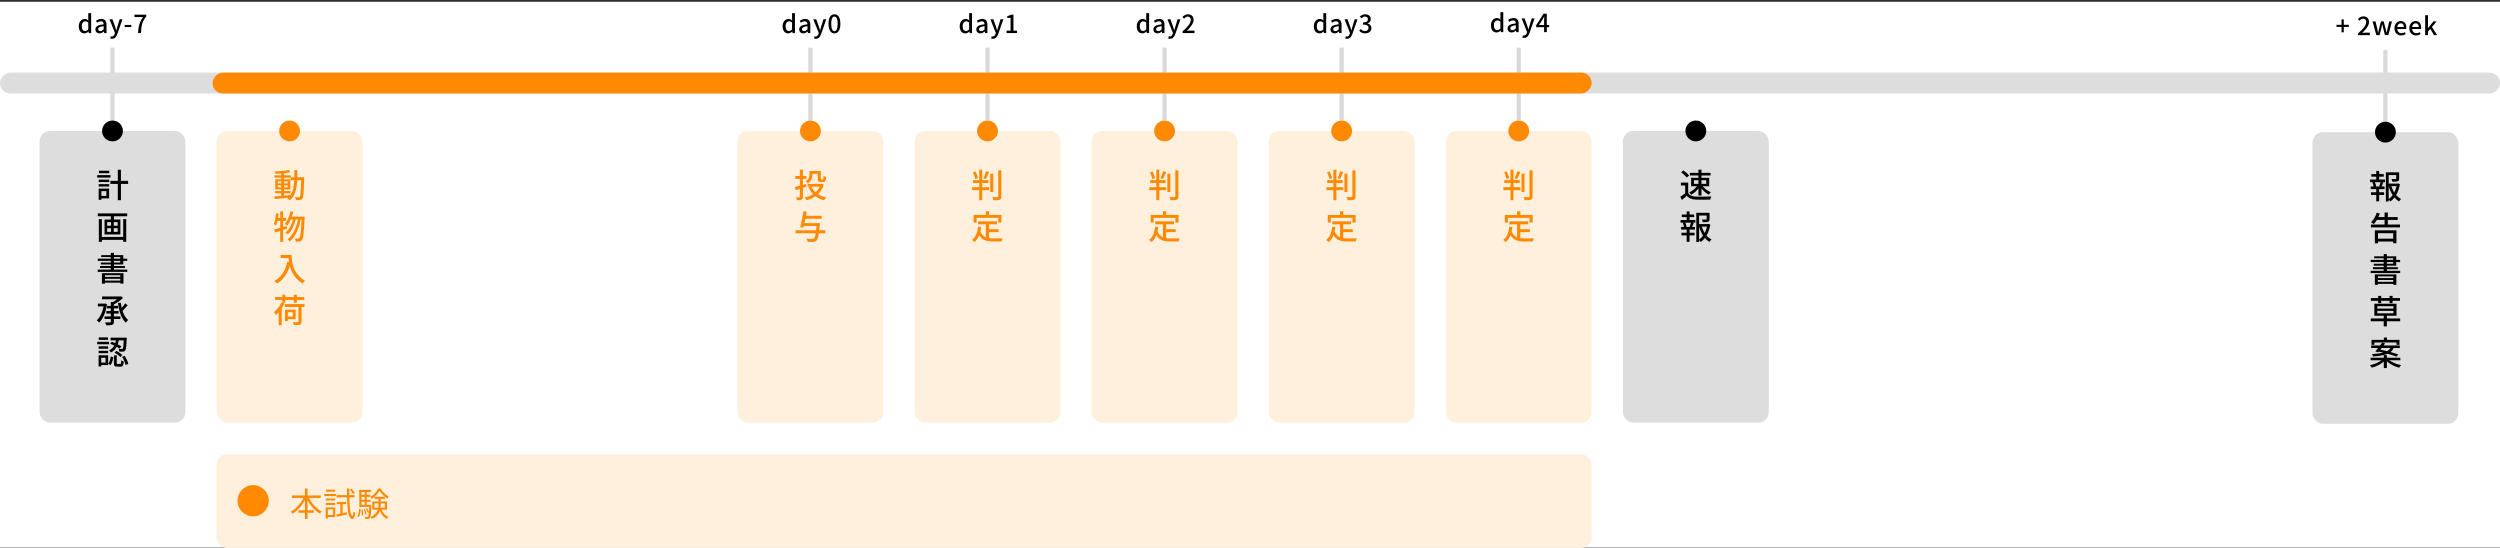 <svg width="1200" height="263" viewBox="0 0 1200 263" fill="none" xmlns="http://www.w3.org/2000/svg">
<rect x="0" y="0" width="1200" height="263" fill="#333333" stroke="none"/>
<rect x="0" y="0.862" width="1200" height="262" fill="white"/>
<rect x="104" y="218" width="660" height="45" rx="5" fill="#FFF0DE"/>
<path d="M153.944 239.014H148.344C149.672 241.75 151.976 244.294 154.488 245.51C154.2 245.75 153.784 246.214 153.608 246.55C151.192 245.222 149.048 242.79 147.608 240.022V244.918H150.648V246.102H147.608V249.078H146.376V246.102H143.256V244.918H146.376V240.022C144.904 242.79 142.744 245.206 140.392 246.566C140.216 246.278 139.816 245.83 139.544 245.606C141.976 244.342 144.296 241.75 145.64 239.014H140.088V237.83H146.376V234.486H147.608V237.83H153.944V239.014ZM170.36 236.63L169.496 237.142C169.176 236.55 168.488 235.654 167.88 235.03L168.712 234.598C169.336 235.19 170.04 236.054 170.36 236.63ZM160.84 235.03V235.99H156.456V235.03H160.84ZM159.88 244.518H157.368V247.206H159.88V244.518ZM160.904 243.542V248.166H157.368V248.902H156.36V243.542H160.904ZM156.376 242.358V241.398H160.92V242.358H156.376ZM156.376 240.23V239.286H160.92V240.23H156.376ZM155.672 238.102V237.126H161.304V238.102H155.672ZM164.472 246.326L166.488 245.91L166.552 246.902C164.84 247.318 163.032 247.718 161.656 248.038L161.384 246.95C161.944 246.838 162.632 246.71 163.384 246.55V241.99H161.688V240.966H166.104V241.99H164.472V246.326ZM170.168 238.726H167.688C167.784 244.038 168.232 247.558 169.176 247.622C169.432 247.638 169.608 246.822 169.672 245.526C169.88 245.782 170.376 246.086 170.552 246.198C170.264 248.518 169.688 249.11 169.16 249.094C167.208 249.03 166.728 245.03 166.584 238.726H161.56V237.654H166.552C166.536 236.646 166.536 235.59 166.52 234.486H167.672C167.656 235.59 167.656 236.646 167.672 237.654H170.168V238.726ZM181.576 234.486H182.648C183.608 236.054 185.16 237.574 186.6 238.342C186.392 238.614 186.136 239.03 185.976 239.35C184.552 238.454 183.032 236.95 182.168 235.558C181.4 236.918 179.96 238.502 178.392 239.494C178.264 239.222 178.008 238.79 177.8 238.566C179.368 237.638 180.888 235.974 181.576 234.486ZM172.216 248.198L171.544 247.814C172.104 247.03 172.296 245.622 172.344 244.278L173.096 244.422C173.016 245.83 172.84 247.35 172.216 248.198ZM173.464 244.55L174.088 244.47C174.264 245.414 174.36 246.598 174.344 247.382L173.688 247.478C173.72 246.678 173.624 245.494 173.464 244.55ZM173.496 240.87V242.342H175.048V240.87H173.496ZM175.048 236.15H173.496V237.526H175.048V236.15ZM175.048 239.91V238.486H173.496V239.91H175.048ZM176.024 242.342H178.28C178.28 242.342 178.28 242.646 178.264 242.806C178.104 246.742 177.912 248.15 177.544 248.63C177.304 248.902 177.064 249.014 176.696 249.046C176.376 249.078 175.816 249.078 175.272 249.046C175.24 248.758 175.16 248.342 175 248.102C175.544 248.134 176.04 248.134 176.248 248.134C176.44 248.134 176.552 248.118 176.68 247.974C176.84 247.766 176.968 247.222 177.064 246.006L176.52 246.23C176.376 245.654 176.024 244.79 175.656 244.15L176.216 243.942C176.552 244.534 176.936 245.334 177.08 245.878C177.144 245.222 177.192 244.374 177.24 243.302H172.472V235.142H178.136V236.15H176.024V237.526H177.8V238.486H176.024V239.91H177.8V240.87H176.024V242.342ZM175.864 246.822L175.24 246.982C175.176 246.294 174.904 245.222 174.616 244.406L175.208 244.278C175.512 245.078 175.8 246.15 175.864 246.822ZM179.736 243.718H181.576C181.656 243.19 181.672 242.662 181.672 242.15V241.622H179.736V243.718ZM184.728 241.622H182.728V242.166C182.728 242.678 182.712 243.206 182.648 243.718H184.728V241.622ZM185.768 244.63H183.144C183.768 246.23 184.92 247.494 186.472 248.118C186.232 248.326 185.88 248.774 185.72 249.062C184.152 248.326 183 246.95 182.328 245.206C181.832 246.662 180.776 248.022 178.568 249.078C178.408 248.838 178.072 248.438 177.816 248.246C179.976 247.254 180.936 245.974 181.368 244.63H178.728V240.694H181.672V239.43H179.768V238.454H184.712V239.43H182.728V240.694H185.768V244.63Z" fill="#FF8900"/>
<circle cx="121.5" cy="240.362" r="7.5" fill="#FF8900"/>
<rect x="53.001" y="22.862" width="2" height="35" fill="#D9D9D9"/>
<path d="M40.544 16.018C38.888 16.018 37.82 14.758 37.82 12.574C37.82 10.426 39.176 9.094 40.652 9.094C41.408 9.094 41.888 9.382 42.428 9.838L42.368 8.746V6.298H43.748V15.862H42.62L42.5 15.118H42.464C41.972 15.622 41.288 16.018 40.544 16.018ZM40.868 14.878C41.42 14.878 41.888 14.626 42.368 14.074V10.846C41.876 10.402 41.408 10.246 40.916 10.246C39.992 10.246 39.248 11.122 39.248 12.55C39.248 14.05 39.836 14.878 40.868 14.878ZM47.742 16.018C46.602 16.018 45.798 15.274 45.798 14.11C45.798 12.694 46.998 11.962 49.746 11.662C49.734 10.894 49.459 10.222 48.486 10.222C47.791 10.222 47.142 10.534 46.578 10.894L46.062 9.958C46.746 9.526 47.67 9.094 48.727 9.094C50.37 9.094 51.127 10.138 51.127 11.89V15.862H49.998L49.879 15.106H49.843C49.242 15.622 48.535 16.018 47.742 16.018ZM48.163 14.926C48.739 14.926 49.206 14.65 49.746 14.158V12.538C47.791 12.778 47.13 13.27 47.13 14.014C47.13 14.662 47.575 14.926 48.163 14.926ZM58.773 9.262L56.349 16.258C55.833 17.674 55.137 18.622 53.745 18.622C53.409 18.622 53.145 18.574 52.917 18.49L53.181 17.41C53.301 17.446 53.493 17.506 53.661 17.506C54.381 17.506 54.801 16.978 55.041 16.27L55.173 15.814L52.557 9.262H53.973L55.197 12.658C55.389 13.246 55.593 13.906 55.797 14.518H55.857L56.373 12.658L57.429 9.262H58.773ZM59.852 12.982V11.962H63.02V12.982H59.852ZM66.253 15.862C66.409 12.634 66.973 10.57 68.677 8.194H64.525V7.03H70.213V7.87C68.137 10.462 67.813 12.406 67.669 15.862H66.253Z" fill="black"/>
<path d="M378.368 16.018C376.712 16.018 375.644 14.758 375.644 12.574C375.644 10.426 377 9.094 378.476 9.094C379.232 9.094 379.712 9.382 380.252 9.838L380.192 8.746V6.298H381.572V15.862H380.444L380.324 15.118H380.288C379.796 15.622 379.112 16.018 378.368 16.018ZM378.692 14.878C379.244 14.878 379.712 14.626 380.192 14.074V10.846C379.7 10.402 379.232 10.246 378.74 10.246C377.816 10.246 377.072 11.122 377.072 12.55C377.072 14.05 377.66 14.878 378.692 14.878ZM385.567 16.018C384.427 16.018 383.623 15.274 383.623 14.11C383.623 12.694 384.823 11.962 387.571 11.662C387.559 10.894 387.283 10.222 386.311 10.222C385.615 10.222 384.967 10.534 384.403 10.894L383.887 9.958C384.571 9.526 385.495 9.094 386.551 9.094C388.195 9.094 388.951 10.138 388.951 11.89V15.862H387.823L387.703 15.106H387.667C387.067 15.622 386.359 16.018 385.567 16.018ZM385.987 14.926C386.563 14.926 387.031 14.65 387.571 14.158V12.538C385.615 12.778 384.955 13.27 384.955 14.014C384.955 14.662 385.399 14.926 385.987 14.926ZM396.597 9.262L394.173 16.258C393.657 17.674 392.961 18.622 391.569 18.622C391.233 18.622 390.969 18.574 390.741 18.49L391.005 17.41C391.125 17.446 391.317 17.506 391.485 17.506C392.205 17.506 392.625 16.978 392.865 16.27L392.997 15.814L390.381 9.262H391.797L393.021 12.658C393.213 13.246 393.417 13.906 393.621 14.518H393.681L394.197 12.658L395.253 9.262H396.597ZM400.533 16.018C398.793 16.018 397.677 14.482 397.677 11.41C397.677 8.35 398.793 6.862 400.533 6.862C402.261 6.862 403.389 8.362 403.389 11.41C403.389 14.482 402.261 16.018 400.533 16.018ZM400.533 14.926C401.433 14.926 402.069 13.966 402.069 11.41C402.069 8.878 401.433 7.954 400.533 7.954C399.633 7.954 398.997 8.878 398.997 11.41C398.997 13.966 399.633 14.926 400.533 14.926Z" fill="black"/>
<rect x="104" y="62.862" width="70" height="140" rx="5" fill="#FFF0DE"/>
<circle cx="139" cy="62.862" r="5" fill="#FF8900"/>
<path d="M136.376 92.814V93.902C137.368 93.806 138.392 93.71 139.4 93.598C140.712 91.79 141.112 89.374 141.24 86.462H139.544V85.262H136.376V86.094H139.352V90.91H136.376V91.726H139.384V92.814H136.376ZM133.368 89.934H135.016V88.958H133.368V89.934ZM138.088 88.958H136.376V89.934H138.088V88.958ZM136.376 88.046H138.088V87.07H136.376V88.046ZM133.368 87.07V88.046H135.016V87.07H133.368ZM142.696 85.086H146.008C146.008 85.086 145.992 85.598 145.992 85.774C145.816 92.382 145.672 94.654 145.16 95.342C144.856 95.822 144.52 95.95 144.024 96.03C143.544 96.094 142.808 96.094 142.056 96.046C142.024 95.646 141.864 95.038 141.64 94.638C142.376 94.702 143.032 94.702 143.32 94.702C143.592 94.702 143.736 94.654 143.896 94.446C144.248 93.998 144.408 91.966 144.536 86.462H142.648C142.44 90.718 141.72 94.11 138.968 96.222C138.744 95.886 138.248 95.358 137.896 95.118C137.992 95.054 138.088 94.974 138.184 94.894C135.88 95.166 133.576 95.406 131.864 95.566L131.672 94.302C132.6 94.238 133.752 94.142 135.016 94.03V92.814H132.104V91.726H135.016V90.91H132.152V86.094H135.016V85.262H131.72V84.158H135.016V83.262C134.04 83.342 133.064 83.39 132.168 83.422C132.12 83.118 131.96 82.638 131.816 82.35C134.184 82.222 137.016 81.934 138.68 81.566L139.384 82.686C138.536 82.862 137.48 83.022 136.376 83.134V84.158H139.608V85.086H141.288C141.304 83.998 141.304 82.862 141.304 81.662H142.728C142.728 82.846 142.712 83.998 142.696 85.086ZM137.56 108.478L137.752 109.79C137.128 109.998 136.504 110.19 135.88 110.382V116.11H134.504V110.814L131.992 111.582L131.608 110.158C132.408 109.95 133.416 109.678 134.504 109.374V106.014H133.224C133.032 106.862 132.808 107.63 132.568 108.238C132.328 108.046 131.784 107.726 131.48 107.566C132.04 106.27 132.328 104.254 132.488 102.35L133.752 102.558C133.672 103.246 133.592 103.934 133.48 104.606H134.504V101.438H135.88V104.606H137.368V106.014H135.88V108.958L137.56 108.478ZM140.12 104.014H146.232C146.232 104.014 146.232 104.526 146.216 104.718C145.864 111.902 145.56 114.43 144.936 115.214C144.6 115.694 144.28 115.838 143.768 115.918C143.336 115.998 142.664 115.982 141.96 115.95C141.944 115.518 141.784 114.91 141.544 114.494C142.216 114.558 142.808 114.558 143.112 114.558C143.368 114.558 143.528 114.494 143.688 114.27C144.152 113.742 144.488 111.47 144.776 105.39H144.328C143.512 109.518 141.8 113.726 139.208 115.806C138.92 115.534 138.392 115.15 137.976 114.926C140.552 113.086 142.232 109.262 143.032 105.39H141.96C141.256 108.078 139.864 111.006 138.168 112.51C137.896 112.238 137.416 111.87 137.016 111.662C138.664 110.382 139.976 107.854 140.712 105.39H139.576C139.08 106.542 138.504 107.55 137.848 108.334C137.608 108.126 137.016 107.678 136.696 107.486C137.992 106.078 138.904 103.806 139.432 101.438L140.776 101.694C140.6 102.494 140.36 103.278 140.12 104.014ZM134.696 122.366H139.976C139.976 125.262 140.344 131.198 146.44 134.798C146.104 135.054 145.496 135.694 145.24 136.062C141.608 133.87 139.896 130.606 139.112 127.662C137.928 131.518 135.928 134.318 132.968 136.094C132.68 135.79 131.992 135.166 131.592 134.894C135.032 133.118 136.968 129.966 137.896 125.63L138.712 125.774C138.6 125.102 138.536 124.446 138.504 123.87H134.696V122.366ZM135.512 145.31V143.966H132.04V142.606H135.512V141.438H136.968V142.606H141.016V141.438H142.488V142.606H146.056V143.966H142.488V145.31H141.016V143.966H136.968V145.31H135.512ZM135.08 145.214L136.488 145.662C136.136 146.446 135.688 147.214 135.208 147.966V156.126H133.768V149.838C133.352 150.334 132.888 150.766 132.456 151.15C132.28 150.83 131.8 150.11 131.512 149.774C132.92 148.686 134.28 147.006 135.08 145.214ZM140.552 149.854H138.168V151.966H140.552V149.854ZM141.912 153.198H138.168V154.126H136.792V148.638H141.912V153.198ZM146.152 145.966V147.358H144.728V154.366C144.728 155.198 144.536 155.598 143.944 155.806C143.352 156.03 142.424 156.046 141.064 156.046C140.984 155.662 140.76 155.038 140.536 154.654C141.56 154.702 142.584 154.702 142.856 154.686C143.16 154.67 143.256 154.606 143.256 154.35V147.358H136.68V145.966H146.152Z" fill="#FF8900"/>
<rect x="388" y="22.862" width="2" height="35" fill="#D9D9D9"/>
<rect x="354" y="62.862" width="70" height="140" rx="5" fill="#FFF0DE"/>
<circle cx="389" cy="62.862" r="5" fill="#FF8900"/>
<path d="M389.96 83.422V83.678C389.96 85.134 389.544 86.926 387.752 88.078C387.576 87.774 387.032 87.214 386.76 87.006C388.328 86.03 388.568 84.734 388.568 83.646V82.046H393.976V85.71C393.976 86.094 394.008 86.142 394.248 86.142H394.936C395.208 86.142 395.272 85.918 395.304 84.382C395.592 84.622 396.152 84.83 396.536 84.926C396.424 86.862 396.072 87.374 395.096 87.374H394.008C392.856 87.374 392.536 87.022 392.536 85.726V83.422H389.96ZM386.888 88.334L387.048 89.63C386.504 89.822 385.944 90.014 385.4 90.19V94.446C385.4 95.214 385.24 95.614 384.76 95.854C384.312 96.062 383.624 96.11 382.52 96.094C382.472 95.726 382.296 95.118 382.104 94.734C382.776 94.766 383.432 94.766 383.64 94.75C383.848 94.75 383.928 94.686 383.928 94.446V90.686C383.24 90.91 382.568 91.134 381.976 91.31L381.544 89.774C382.184 89.63 383.016 89.406 383.928 89.15V85.854H381.752V84.478H383.928V81.438H385.4V84.478H387.08V85.854H385.4V88.75L386.888 88.334ZM393.464 89.614H389.512C389.976 90.638 390.632 91.534 391.448 92.302C392.296 91.566 392.984 90.67 393.464 89.614ZM394.44 88.19L395.416 88.59C394.84 90.526 393.88 92.03 392.632 93.214C393.736 93.934 395.048 94.462 396.568 94.766C396.248 95.102 395.8 95.71 395.592 96.11C393.96 95.71 392.568 95.07 391.4 94.206C390.12 95.086 388.632 95.726 387.016 96.142C386.856 95.742 386.504 95.118 386.232 94.782C387.704 94.478 389.08 93.95 390.264 93.198C389.384 92.286 388.664 91.198 388.12 89.934L389.16 89.614H387.656V88.254H394.168L394.44 88.19ZM396.136 110.526V111.966H393.064C392.76 113.95 392.424 114.958 391.944 115.438C391.512 115.902 391.08 116.03 390.408 116.094C389.832 116.142 388.728 116.126 387.64 116.046C387.608 115.63 387.4 114.99 387.096 114.574C388.264 114.686 389.384 114.686 389.848 114.686C390.216 114.686 390.44 114.67 390.664 114.478C391 114.19 391.288 113.422 391.528 111.966H381.896V110.526H391.752C391.816 109.918 391.896 109.246 391.96 108.478H385.816L385.624 109.246L384.072 109.102C384.616 107.15 385.304 103.854 385.688 101.406L387.24 101.566C387.128 102.206 387 102.894 386.856 103.582H394.44V105.006H386.584C386.424 105.726 386.28 106.43 386.136 107.102H393.592C393.592 107.102 393.56 107.566 393.528 107.79C393.432 108.83 393.352 109.726 393.256 110.526H396.136Z" fill="#FF8900"/>
<path d="M463.368 16.018C461.712 16.018 460.644 14.758 460.644 12.574C460.644 10.426 462 9.094 463.476 9.094C464.232 9.094 464.712 9.382 465.252 9.838L465.192 8.746V6.298H466.572V15.862H465.444L465.324 15.118H465.288C464.796 15.622 464.112 16.018 463.368 16.018ZM463.692 14.878C464.244 14.878 464.712 14.626 465.192 14.074V10.846C464.7 10.402 464.232 10.246 463.74 10.246C462.816 10.246 462.072 11.122 462.072 12.55C462.072 14.05 462.66 14.878 463.692 14.878ZM470.567 16.018C469.427 16.018 468.623 15.274 468.623 14.11C468.623 12.694 469.823 11.962 472.571 11.662C472.559 10.894 472.283 10.222 471.311 10.222C470.615 10.222 469.967 10.534 469.403 10.894L468.887 9.958C469.571 9.526 470.495 9.094 471.551 9.094C473.195 9.094 473.951 10.138 473.951 11.89V15.862H472.823L472.703 15.106H472.667C472.067 15.622 471.359 16.018 470.567 16.018ZM470.987 14.926C471.563 14.926 472.031 14.65 472.571 14.158V12.538C470.615 12.778 469.955 13.27 469.955 14.014C469.955 14.662 470.399 14.926 470.987 14.926ZM481.597 9.262L479.173 16.258C478.657 17.674 477.961 18.622 476.569 18.622C476.233 18.622 475.969 18.574 475.741 18.49L476.005 17.41C476.125 17.446 476.317 17.506 476.485 17.506C477.205 17.506 477.625 16.978 477.865 16.27L477.997 15.814L475.381 9.262H476.797L478.021 12.658C478.213 13.246 478.417 13.906 478.621 14.518H478.681L479.197 12.658L480.253 9.262H481.597ZM483.145 15.862V14.722H485.077V8.578H483.493V7.702C484.321 7.546 484.909 7.342 485.413 7.03H486.457V14.722H488.185V15.862H483.145Z" fill="black"/>
<rect x="473" y="22.862" width="2" height="35" fill="#D9D9D9"/>
<rect x="439" y="62.862" width="70" height="140" rx="5" fill="#FFF0DE"/>
<circle cx="474" cy="62.862" r="5" fill="#FF8900"/>
<path d="M473.296 82.19L474.752 82.574C474.272 83.742 473.68 85.07 473.2 85.934L472.032 85.582C472.48 84.686 473.024 83.23 473.296 82.19ZM469.424 85.502L468.112 85.934C467.968 85.054 467.488 83.694 467.024 82.686L468.24 82.302C468.752 83.326 469.232 84.638 469.424 85.502ZM471.472 87.854V89.854H474.8V91.262H471.472V96.11H470.032V91.262H466.64V89.854H470.032V87.854H467.056V86.462H470.032V81.438H471.472V86.462H474.464V87.854H471.472ZM476.768 83.358V92.19H475.328V83.358H476.768ZM479.152 81.758H480.64V94.238C480.64 95.166 480.416 95.598 479.856 95.87C479.264 96.094 478.304 96.142 476.848 96.126C476.768 95.726 476.544 95.038 476.32 94.606C477.408 94.654 478.416 94.638 478.736 94.638C479.04 94.622 479.152 94.526 479.152 94.238V81.758ZM468.784 104.574V106.846H467.328V103.166H473.184V101.454H474.768V103.166H480.688V106.846H479.168V104.574H468.784ZM474.752 111.422V114.302C475.456 114.398 476.208 114.446 477.008 114.446C477.696 114.446 480.384 114.446 481.296 114.414C481.056 114.766 480.8 115.486 480.736 115.918H476.928C473.792 115.918 471.488 115.39 470.032 112.878C469.504 114.238 468.768 115.358 467.776 116.206C467.536 115.934 466.912 115.422 466.544 115.182C468.304 113.87 469.12 111.63 469.456 108.83L470.992 108.974C470.896 109.71 470.768 110.414 470.608 111.07C471.168 112.558 472.064 113.406 473.216 113.886V107.678H469.52V106.254H478.528V107.678H474.752V110.03H479.328V111.422H474.752Z" fill="#FF8900"/>
<path d="M633.368 16.018C631.712 16.018 630.644 14.758 630.644 12.574C630.644 10.426 632 9.094 633.476 9.094C634.232 9.094 634.712 9.382 635.252 9.838L635.192 8.746V6.298H636.572V15.862H635.444L635.324 15.118H635.288C634.796 15.622 634.112 16.018 633.368 16.018ZM633.692 14.878C634.244 14.878 634.712 14.626 635.192 14.074V10.846C634.7 10.402 634.232 10.246 633.74 10.246C632.816 10.246 632.072 11.122 632.072 12.55C632.072 14.05 632.66 14.878 633.692 14.878ZM640.567 16.018C639.427 16.018 638.623 15.274 638.623 14.11C638.623 12.694 639.823 11.962 642.571 11.662C642.559 10.894 642.283 10.222 641.311 10.222C640.615 10.222 639.967 10.534 639.403 10.894L638.887 9.958C639.571 9.526 640.495 9.094 641.551 9.094C643.195 9.094 643.951 10.138 643.951 11.89V15.862H642.823L642.703 15.106H642.667C642.067 15.622 641.359 16.018 640.567 16.018ZM640.987 14.926C641.563 14.926 642.031 14.65 642.571 14.158V12.538C640.615 12.778 639.955 13.27 639.955 14.014C639.955 14.662 640.399 14.926 640.987 14.926ZM651.597 9.262L649.173 16.258C648.657 17.674 647.961 18.622 646.569 18.622C646.233 18.622 645.969 18.574 645.741 18.49L646.005 17.41C646.125 17.446 646.317 17.506 646.485 17.506C647.205 17.506 647.625 16.978 647.865 16.27L647.997 15.814L645.381 9.262H646.797L648.021 12.658C648.213 13.246 648.417 13.906 648.621 14.518H648.681L649.197 12.658L650.253 9.262H651.597ZM655.329 16.018C653.937 16.018 653.037 15.466 652.449 14.806L653.121 13.918C653.637 14.446 654.297 14.89 655.209 14.89C656.205 14.89 656.889 14.338 656.889 13.426C656.889 12.442 656.265 11.806 654.273 11.806V10.786C656.013 10.786 656.589 10.126 656.589 9.238C656.589 8.458 656.073 7.966 655.233 7.954C654.549 7.966 653.973 8.302 653.469 8.794L652.749 7.93C653.445 7.306 654.261 6.862 655.281 6.862C656.865 6.862 657.981 7.678 657.981 9.142C657.981 10.162 657.393 10.87 656.457 11.218V11.278C657.477 11.53 658.281 12.298 658.281 13.486C658.281 15.082 656.949 16.018 655.329 16.018Z" fill="black"/>
<rect x="643" y="22.862" width="2" height="35" fill="#D9D9D9"/>
<rect x="609" y="62.862" width="70" height="140" rx="5" fill="#FFF0DE"/>
<circle cx="644" cy="62.862" r="5" fill="#FF8900"/>
<path d="M643.296 82.19L644.752 82.574C644.272 83.742 643.68 85.07 643.2 85.934L642.032 85.582C642.48 84.686 643.024 83.23 643.296 82.19ZM639.424 85.502L638.112 85.934C637.968 85.054 637.488 83.694 637.024 82.686L638.24 82.302C638.752 83.326 639.232 84.638 639.424 85.502ZM641.472 87.854V89.854H644.8V91.262H641.472V96.11H640.032V91.262H636.64V89.854H640.032V87.854H637.056V86.462H640.032V81.438H641.472V86.462H644.464V87.854H641.472ZM646.768 83.358V92.19H645.328V83.358H646.768ZM649.152 81.758H650.64V94.238C650.64 95.166 650.416 95.598 649.856 95.87C649.264 96.094 648.304 96.142 646.848 96.126C646.768 95.726 646.544 95.038 646.32 94.606C647.408 94.654 648.416 94.638 648.736 94.638C649.04 94.622 649.152 94.526 649.152 94.238V81.758ZM638.784 104.574V106.846H637.328V103.166H643.184V101.454H644.768V103.166H650.688V106.846H649.168V104.574H638.784ZM644.752 111.422V114.302C645.456 114.398 646.208 114.446 647.008 114.446C647.696 114.446 650.384 114.446 651.296 114.414C651.056 114.766 650.8 115.486 650.736 115.918H646.928C643.792 115.918 641.488 115.39 640.032 112.878C639.504 114.238 638.768 115.358 637.776 116.206C637.536 115.934 636.912 115.422 636.544 115.182C638.304 113.87 639.12 111.63 639.456 108.83L640.992 108.974C640.896 109.71 640.768 110.414 640.608 111.07C641.168 112.558 642.064 113.406 643.216 113.886V107.678H639.52V106.254H648.528V107.678H644.752V110.03H649.328V111.422H644.752Z" fill="#FF8900"/>
<path d="M548.368 16.018C546.712 16.018 545.644 14.758 545.644 12.574C545.644 10.426 547 9.094 548.476 9.094C549.232 9.094 549.712 9.382 550.252 9.838L550.192 8.746V6.298H551.572V15.862H550.444L550.324 15.118H550.288C549.796 15.622 549.112 16.018 548.368 16.018ZM548.692 14.878C549.244 14.878 549.712 14.626 550.192 14.074V10.846C549.7 10.402 549.232 10.246 548.74 10.246C547.816 10.246 547.072 11.122 547.072 12.55C547.072 14.05 547.66 14.878 548.692 14.878ZM555.567 16.018C554.427 16.018 553.623 15.274 553.623 14.11C553.623 12.694 554.823 11.962 557.571 11.662C557.559 10.894 557.283 10.222 556.311 10.222C555.615 10.222 554.967 10.534 554.403 10.894L553.887 9.958C554.571 9.526 555.495 9.094 556.551 9.094C558.195 9.094 558.951 10.138 558.951 11.89V15.862H557.823L557.703 15.106H557.667C557.067 15.622 556.359 16.018 555.567 16.018ZM555.987 14.926C556.563 14.926 557.031 14.65 557.571 14.158V12.538C555.615 12.778 554.955 13.27 554.955 14.014C554.955 14.662 555.399 14.926 555.987 14.926ZM566.597 9.262L564.173 16.258C563.657 17.674 562.961 18.622 561.569 18.622C561.233 18.622 560.969 18.574 560.741 18.49L561.005 17.41C561.125 17.446 561.317 17.506 561.485 17.506C562.205 17.506 562.625 16.978 562.865 16.27L562.997 15.814L560.381 9.262H561.797L563.021 12.658C563.213 13.246 563.417 13.906 563.621 14.518H563.681L564.197 12.658L565.253 9.262H566.597ZM567.641 15.862V15.058C570.245 12.754 571.589 11.038 571.589 9.586C571.589 8.626 571.073 7.966 570.089 7.966C569.393 7.966 568.817 8.41 568.349 8.95L567.569 8.182C568.325 7.366 569.105 6.862 570.257 6.862C571.877 6.862 572.921 7.918 572.921 9.514C572.921 11.218 571.565 12.982 569.693 14.77C570.149 14.722 570.701 14.686 571.133 14.686H573.341V15.862H567.641Z" fill="black"/>
<rect x="558" y="22.862" width="2" height="35" fill="#D9D9D9"/>
<rect x="524" y="62.862" width="70" height="140" rx="5" fill="#FFF0DE"/>
<circle cx="559" cy="62.862" r="5" fill="#FF8900"/>
<path d="M558.296 82.19L559.752 82.574C559.272 83.742 558.68 85.07 558.2 85.934L557.032 85.582C557.48 84.686 558.024 83.23 558.296 82.19ZM554.424 85.502L553.112 85.934C552.968 85.054 552.488 83.694 552.024 82.686L553.24 82.302C553.752 83.326 554.232 84.638 554.424 85.502ZM556.472 87.854V89.854H559.8V91.262H556.472V96.11H555.032V91.262H551.64V89.854H555.032V87.854H552.056V86.462H555.032V81.438H556.472V86.462H559.464V87.854H556.472ZM561.768 83.358V92.19H560.328V83.358H561.768ZM564.152 81.758H565.64V94.238C565.64 95.166 565.416 95.598 564.856 95.87C564.264 96.094 563.304 96.142 561.848 96.126C561.768 95.726 561.544 95.038 561.32 94.606C562.408 94.654 563.416 94.638 563.736 94.638C564.04 94.622 564.152 94.526 564.152 94.238V81.758ZM553.784 104.574V106.846H552.328V103.166H558.184V101.454H559.768V103.166H565.688V106.846H564.168V104.574H553.784ZM559.752 111.422V114.302C560.456 114.398 561.208 114.446 562.008 114.446C562.696 114.446 565.384 114.446 566.296 114.414C566.056 114.766 565.8 115.486 565.736 115.918H561.928C558.792 115.918 556.488 115.39 555.032 112.878C554.504 114.238 553.768 115.358 552.776 116.206C552.536 115.934 551.912 115.422 551.544 115.182C553.304 113.87 554.12 111.63 554.456 108.83L555.992 108.974C555.896 109.71 555.768 110.414 555.608 111.07C556.168 112.558 557.064 113.406 558.216 113.886V107.678H554.52V106.254H563.528V107.678H559.752V110.03H564.328V111.422H559.752Z" fill="#FF8900"/>
<path d="M718.368 15.587C716.712 15.587 715.644 14.327 715.644 12.143C715.644 9.995 717 8.663 718.476 8.663C719.232 8.663 719.712 8.951 720.252 9.407L720.192 8.315V5.867H721.572V15.431H720.444L720.324 14.687H720.288C719.796 15.191 719.112 15.587 718.368 15.587ZM718.692 14.447C719.244 14.447 719.712 14.195 720.192 13.643V10.415C719.7 9.971 719.232 9.815 718.74 9.815C717.816 9.815 717.072 10.691 717.072 12.119C717.072 13.619 717.66 14.447 718.692 14.447ZM725.567 15.587C724.427 15.587 723.623 14.843 723.623 13.679C723.623 12.263 724.823 11.531 727.571 11.231C727.559 10.463 727.283 9.791 726.311 9.791C725.615 9.791 724.967 10.103 724.403 10.463L723.887 9.527C724.571 9.095 725.495 8.663 726.551 8.663C728.195 8.663 728.951 9.707 728.951 11.459V15.431H727.823L727.703 14.675H727.667C727.067 15.191 726.359 15.587 725.567 15.587ZM725.987 14.495C726.563 14.495 727.031 14.219 727.571 13.727V12.107C725.615 12.347 724.955 12.839 724.955 13.583C724.955 14.231 725.399 14.495 725.987 14.495ZM736.597 8.831L734.173 15.827C733.657 17.243 732.961 18.191 731.569 18.191C731.233 18.191 730.969 18.143 730.741 18.059L731.005 16.979C731.125 17.015 731.317 17.075 731.485 17.075C732.205 17.075 732.625 16.547 732.865 15.839L732.997 15.383L730.381 8.831H731.797L733.021 12.227C733.213 12.815 733.417 13.475 733.621 14.087H733.681L734.197 12.227L735.253 8.831H736.597ZM738.744 11.987H741.168V9.671C741.168 9.191 741.216 8.447 741.24 7.967H741.192C740.976 8.411 740.736 8.867 740.484 9.323L738.744 11.987ZM743.592 11.987V13.055H742.464V15.431H741.168V13.055H737.352V12.131L740.868 6.599H742.464V11.987H743.592Z" fill="black"/>
<rect x="728" y="22.862" width="2" height="35" fill="#D9D9D9"/>
<rect x="694" y="62.862" width="70" height="140" rx="5" fill="#FFF0DE"/>
<circle cx="729" cy="62.862" r="5" fill="#FF8900"/>
<path d="M728.296 82.19L729.752 82.574C729.272 83.742 728.68 85.07 728.2 85.934L727.032 85.582C727.48 84.686 728.024 83.23 728.296 82.19ZM724.424 85.502L723.112 85.934C722.968 85.054 722.488 83.694 722.024 82.686L723.24 82.302C723.752 83.326 724.232 84.638 724.424 85.502ZM726.472 87.854V89.854H729.8V91.262H726.472V96.11H725.032V91.262H721.64V89.854H725.032V87.854H722.056V86.462H725.032V81.438H726.472V86.462H729.464V87.854H726.472ZM731.768 83.358V92.19H730.328V83.358H731.768ZM734.152 81.758H735.64V94.238C735.64 95.166 735.416 95.598 734.856 95.87C734.264 96.094 733.304 96.142 731.848 96.126C731.768 95.726 731.544 95.038 731.32 94.606C732.408 94.654 733.416 94.638 733.736 94.638C734.04 94.622 734.152 94.526 734.152 94.238V81.758ZM723.784 104.574V106.846H722.328V103.166H728.184V101.454H729.768V103.166H735.688V106.846H734.168V104.574H723.784ZM729.752 111.422V114.302C730.456 114.398 731.208 114.446 732.008 114.446C732.696 114.446 735.384 114.446 736.296 114.414C736.056 114.766 735.8 115.486 735.736 115.918H731.928C728.792 115.918 726.488 115.39 725.032 112.878C724.504 114.238 723.768 115.358 722.776 116.206C722.536 115.934 721.912 115.422 721.544 115.182C723.304 113.87 724.12 111.63 724.456 108.83L725.992 108.974C725.896 109.71 725.768 110.414 725.608 111.07C726.168 112.558 727.064 113.406 728.216 113.886V107.678H724.52V106.254H733.528V107.678H729.752V110.03H734.328V111.422H729.752Z" fill="#FF8900"/>
<rect x="19" y="62.862" width="70" height="140" rx="5" fill="#DDDDDD"/>
<circle cx="54.001" cy="62.862" r="5" fill="black"/>
<path d="M52.432 81.966V83.134H47.489V81.966H52.432ZM53.025 84.078V85.262H46.641V84.078H53.025ZM51.041 91.742H48.672V94.046H51.041V91.742ZM52.368 90.542V95.246H48.672V95.918H47.361V90.542H52.368ZM47.392 89.55V88.382H52.416V89.55H47.392ZM47.392 87.406V86.254H52.416V87.406H47.392ZM61.505 86.814V88.286H58.048V96.11H56.544V88.286H52.977V86.814H56.544V81.486H58.048V86.814H61.505ZM59.136 113.742V105.182H60.593V116.078H59.136V115.15H48.897V116.11H47.441V105.182H48.897V113.742H59.136ZM56.48 108.366V106.622H54.593V108.366H56.48ZM56.48 111.31V109.55H54.593V111.31H56.48ZM51.425 109.55V111.31H53.297V109.55H51.425ZM51.425 106.622V108.366H53.297V106.622H51.425ZM46.944 102.446H61.056V103.822H54.688V105.39H57.776V112.542H50.176V105.39H53.2V103.822H46.944V102.446ZM57.761 132.11H50.385V132.91H57.761V132.11ZM50.385 134.686H57.761V133.838H50.385V134.686ZM48.928 136.158V131.15H59.264V136.142H57.761V135.678H50.385V136.158H48.928ZM54.688 125.23V126.014H57.712V125.23H54.688ZM54.688 123.39V124.158H57.712V123.39H54.688ZM54.688 129.422H61.089V130.494H46.913V129.422H53.184V128.654H48.017V127.694H53.184V126.958H48.401V126.014H53.184V125.23H46.928V124.158H53.184V123.39H48.593V122.478H53.184V121.39H54.688V122.478H59.184V124.158H61.072V125.23H59.184V126.958H54.688V127.694H59.968V128.654H54.688V129.422ZM50.465 145.662L51.361 145.998C50.785 150.014 49.377 153.166 47.569 154.846C47.328 154.51 46.785 153.934 46.465 153.726C48.001 152.366 49.169 149.982 49.728 147.07H46.977V145.726H50.176L50.465 145.662ZM54.672 150.526V151.886H57.792V153.134H54.672V154.43C54.672 155.278 54.465 155.678 53.873 155.902C53.281 156.126 52.337 156.158 50.992 156.158C50.913 155.758 50.657 155.134 50.449 154.734C51.456 154.782 52.496 154.782 52.8 154.766C53.089 154.75 53.184 154.67 53.184 154.398V153.134H50.176V151.886H53.184V150.526H51.025V149.326H53.184V148.03H51.377V146.814H53.184V144.974H54.129C54.849 144.606 55.584 144.142 56.193 143.662H48.992V142.302H57.728L58.065 142.222L59.072 142.974C57.937 144.126 56.288 145.31 54.672 146.078V146.814H56.657V148.03H54.672V149.326H56.944V150.526H54.672ZM60.096 145.598L61.297 146.526C60.529 147.406 59.6 148.446 58.816 149.214C59.425 151.07 60.304 152.638 61.52 153.598C61.169 153.87 60.657 154.446 60.416 154.878C58.257 152.958 57.184 149.502 56.593 145.486L57.92 145.262C58.048 146.126 58.209 146.974 58.401 147.79C59.025 147.07 59.681 146.254 60.096 145.598ZM52.913 165.054L53.617 164.03C54.176 164.206 54.752 164.43 55.344 164.686C55.472 164.254 55.569 163.806 55.648 163.358H53.089V162.078H60.833C60.833 162.078 60.833 162.494 60.816 162.67C60.657 166.366 60.513 167.79 60.096 168.27C59.825 168.622 59.536 168.75 59.089 168.798C58.721 168.846 58.017 168.846 57.297 168.814C57.281 168.398 57.136 167.822 56.913 167.454C57.569 167.518 58.16 167.518 58.401 167.518C58.641 167.534 58.785 167.502 58.913 167.342C59.12 167.07 59.281 166.046 59.392 163.358H56.992C56.897 163.998 56.752 164.638 56.544 165.246C57.2 165.566 57.792 165.902 58.224 166.19L57.505 167.342C57.12 167.054 56.608 166.75 56.048 166.446C55.472 167.534 54.593 168.51 53.217 169.214C53.056 168.878 52.672 168.382 52.352 168.142C53.584 167.582 54.352 166.766 54.849 165.838C54.209 165.534 53.536 165.262 52.913 165.054ZM55.008 169.262L55.873 168.398C56.88 168.926 58.129 169.774 58.705 170.43L57.776 171.406C57.217 170.75 56.017 169.854 55.008 169.262ZM51.856 161.966V163.134H47.408V161.966H51.856ZM52.352 164.078V165.262H46.641V164.078H52.352ZM51.904 166.254V167.406H47.344V166.254H51.904ZM47.344 169.55V168.382H51.904V169.55H47.344ZM50.657 171.742H48.577V174.046H50.657V171.742ZM51.92 170.542V175.246H48.577V175.918H47.328V170.542H51.92ZM53.041 175.262L51.953 174.574C52.657 173.79 52.977 172.43 53.136 171.134L54.337 171.438C54.176 172.846 53.856 174.35 53.041 175.262ZM56.513 174.702H57.697C58.081 174.702 58.145 174.494 58.193 172.942C58.449 173.182 59.041 173.406 59.425 173.502C59.281 175.486 58.913 175.998 57.856 175.998H56.288C54.992 175.998 54.688 175.582 54.688 174.254V170.558H56.048V174.238C56.048 174.638 56.112 174.702 56.513 174.702ZM58.593 171.294L59.809 170.814C60.657 171.998 61.361 173.566 61.584 174.654L60.273 175.198C60.081 174.126 59.392 172.494 58.593 171.294Z" fill="black"/>
<rect x="1144" y="23.862" width="2" height="35" fill="#D9D9D9"/>
<path d="M1123.95 15.506V12.914H1121.52V11.906H1123.95V9.314H1125.01V11.906H1127.44V12.914H1125.01V15.506H1123.95ZM1131.85 16.862V16.058C1134.45 13.754 1135.79 12.038 1135.79 10.586C1135.79 9.626 1135.28 8.966 1134.29 8.966C1133.6 8.966 1133.02 9.41 1132.55 9.95L1131.77 9.182C1132.53 8.366 1133.31 7.862 1134.46 7.862C1136.08 7.862 1137.13 8.918 1137.13 10.514C1137.13 12.218 1135.77 13.982 1133.9 15.77C1134.35 15.722 1134.91 15.686 1135.34 15.686H1137.55V16.862H1131.85ZM1140.63 16.862L1138.85 10.262H1140.24L1141.11 13.838C1141.25 14.474 1141.35 15.086 1141.47 15.71H1141.52C1141.67 15.086 1141.8 14.462 1141.95 13.838L1142.88 10.262H1144.16L1145.11 13.838C1145.27 14.474 1145.4 15.086 1145.55 15.71H1145.6C1145.73 15.086 1145.84 14.474 1145.99 13.838L1146.84 10.262H1148.13L1146.43 16.862H1144.77L1143.93 13.598C1143.78 12.974 1143.66 12.374 1143.51 11.69H1143.45C1143.32 12.374 1143.2 12.986 1143.03 13.61L1142.23 16.862H1140.63ZM1152.54 17.018C1150.75 17.018 1149.33 15.746 1149.33 13.574C1149.33 11.426 1150.79 10.094 1152.34 10.094C1154.09 10.094 1155.03 11.354 1155.03 13.226C1155.03 13.49 1155 13.766 1154.97 13.922H1150.68C1150.79 15.182 1151.58 15.938 1152.72 15.938C1153.31 15.938 1153.81 15.758 1154.29 15.446L1154.77 16.322C1154.16 16.73 1153.41 17.018 1152.54 17.018ZM1150.67 12.974H1153.84C1153.84 11.834 1153.32 11.174 1152.36 11.174C1151.53 11.174 1150.8 11.81 1150.67 12.974ZM1159.69 17.018C1157.9 17.018 1156.47 15.746 1156.47 13.574C1156.47 11.426 1157.93 10.094 1159.48 10.094C1161.23 10.094 1162.17 11.354 1162.17 13.226C1162.17 13.49 1162.15 13.766 1162.11 13.922H1157.83C1157.93 15.182 1158.73 15.938 1159.87 15.938C1160.45 15.938 1160.96 15.758 1161.44 15.446L1161.92 16.322C1161.31 16.73 1160.55 17.018 1159.69 17.018ZM1157.81 12.974H1160.98C1160.98 11.834 1160.47 11.174 1159.51 11.174C1158.68 11.174 1157.95 11.81 1157.81 12.974ZM1164.08 16.862V7.298H1165.43V13.466H1165.46L1168.06 10.262H1169.58L1167.34 12.938L1169.83 16.862H1168.33L1166.54 13.874L1165.43 15.158V16.862H1164.08Z" fill="black"/>
<rect x="1110" y="63.431" width="70" height="140" rx="5" fill="#DDDDDD"/>
<circle cx="1145" cy="63.431" r="5" fill="black"/>
<path d="M1142.57 89.511L1142.02 89.367C1142.25 88.823 1142.54 88.023 1142.7 87.447H1139.93C1140.22 88.071 1140.49 88.855 1140.55 89.367L1140.02 89.511H1142.57ZM1141.99 84.791V86.183H1144.79V87.447H1143.3L1143.99 87.623C1143.72 88.295 1143.43 88.999 1143.18 89.511H1144.6V90.791H1141.99V92.295H1144.39V93.559H1141.99V96.647H1140.6V93.559H1138.09V92.295H1140.6V90.791H1137.94V89.511H1139.34C1139.26 88.967 1139.02 88.215 1138.73 87.623L1139.38 87.447H1137.67V86.183H1140.6V84.791H1138.25V83.543H1140.6V82.039H1141.99V83.543H1144.2V84.791H1141.99ZM1146.57 89.335V95.575C1147.3 95.063 1147.93 94.407 1148.47 93.655C1147.66 92.391 1147.03 90.919 1146.57 89.335ZM1150.38 89.335H1147.82C1148.17 90.423 1148.65 91.463 1149.24 92.407C1149.75 91.447 1150.12 90.407 1150.38 89.335ZM1151.05 88.055L1151.96 88.391C1151.64 90.295 1151.03 92.087 1150.15 93.607C1150.84 94.407 1151.64 95.063 1152.54 95.511C1152.22 95.783 1151.77 96.327 1151.54 96.695C1150.73 96.215 1149.99 95.575 1149.34 94.807C1148.78 95.543 1148.12 96.183 1147.38 96.711C1147.19 96.439 1146.87 96.087 1146.57 95.847V96.695H1145.22V82.711H1151.59V85.735C1151.59 86.423 1151.45 86.807 1150.89 87.015C1150.36 87.223 1149.54 87.223 1148.34 87.223C1148.28 86.839 1148.09 86.295 1147.9 85.943C1148.81 85.975 1149.66 85.975 1149.9 85.959C1150.14 85.943 1150.2 85.895 1150.2 85.719V84.023H1146.57V88.119H1150.81L1151.05 88.055ZM1148.73 111.927H1141.45V114.567H1148.73V111.927ZM1139.94 116.791V110.551H1150.28V116.759H1148.73V115.943H1141.45V116.791H1139.94ZM1146.17 107.767H1152.01V109.159H1138.04V107.767H1144.6V105.559H1140.89C1140.42 106.327 1139.94 106.999 1139.46 107.543C1139.14 107.335 1138.47 106.935 1138.1 106.743C1139.26 105.655 1140.26 103.863 1140.84 102.119L1142.33 102.471C1142.12 103.047 1141.88 103.639 1141.62 104.199H1144.6V102.023H1146.17V104.199H1150.9V105.559H1146.17V107.767ZM1148.76 132.679H1141.38V133.479H1148.76V132.679ZM1141.38 135.255H1148.76V134.407H1141.38V135.255ZM1139.93 136.727V131.719H1150.26V136.711H1148.76V136.247H1141.38V136.727H1139.93ZM1145.69 125.799V126.583H1148.71V125.799H1145.69ZM1145.69 123.959V124.727H1148.71V123.959H1145.69ZM1145.69 129.991H1152.09V131.063H1137.91V129.991H1144.18V129.223H1139.02V128.263H1144.18V127.527H1139.4V126.583H1144.18V125.799H1137.93V124.727H1144.18V123.959H1139.59V123.047H1144.18V121.959H1145.69V123.047H1150.18V124.727H1152.07V125.799H1150.18V127.527H1145.69V128.263H1150.97V129.223H1145.69V129.991ZM1141.53 145.511V144.391H1138.02V143.079H1141.53V142.007H1142.98V143.079H1147V142.007H1148.44V143.079H1152.01V144.391H1148.44V145.511H1147V144.391H1142.98V145.511H1141.53ZM1141.11 149.223V150.391H1148.84V149.223H1141.11ZM1141.11 146.967V148.119H1148.84V146.967H1141.11ZM1152.09 152.871V154.215H1145.69V156.679H1144.18V154.215H1137.96V152.871H1144.18V151.559H1139.69V145.799H1150.33V151.559H1145.69V152.871H1152.09ZM1139.69 164.391V165.495H1138.31V163.143H1144.25V162.007H1145.74V163.143H1151.75V165.495H1150.33V164.391H1139.69ZM1147.37 167.031H1143.19C1142.98 167.303 1142.76 167.575 1142.55 167.847C1143.58 168.039 1144.7 168.279 1145.82 168.551C1146.55 168.151 1147.02 167.639 1147.37 167.031ZM1141.53 169.095L1140.14 168.663C1140.55 168.215 1141.02 167.639 1141.51 167.031H1138.15V165.831H1142.44C1142.79 165.351 1143.14 164.887 1143.45 164.455L1144.84 164.855C1144.62 165.175 1144.38 165.495 1144.12 165.831H1151.91V167.031H1148.97C1148.62 167.799 1148.14 168.439 1147.45 168.983C1148.89 169.367 1150.2 169.783 1151.18 170.151L1150.28 171.191C1149.26 170.759 1147.7 170.279 1146.02 169.815C1144.47 170.487 1142.26 170.887 1139.05 171.111C1139 170.791 1138.74 170.247 1138.57 169.959C1140.92 169.815 1142.65 169.591 1143.94 169.271C1143.21 169.079 1142.49 168.919 1141.8 168.775L1141.53 169.095ZM1152.17 172.935H1146.86C1148.3 173.991 1150.49 174.855 1152.54 175.255C1152.23 175.559 1151.8 176.119 1151.59 176.503C1149.5 175.959 1147.22 174.839 1145.7 173.447V176.679H1144.22V173.527C1142.73 174.871 1140.54 175.959 1138.46 176.487C1138.26 176.135 1137.85 175.591 1137.54 175.287C1139.56 174.887 1141.74 174.007 1143.13 172.935H1137.88V171.703H1144.22V170.471H1145.7V171.703H1152.17V172.935Z" fill="black"/>
<rect x="779" y="62.862" width="70" height="140" rx="5" fill="#DDDDDD"/>
<circle cx="814" cy="62.862" r="5" fill="black"/>
<path d="M813.104 86.51V88.254H815.248V86.51H813.104ZM818.976 86.51H816.704V88.254H818.976V86.51ZM815.248 93.87V90.43C814.304 91.694 813.008 92.846 811.744 93.486C811.536 93.134 811.104 92.622 810.784 92.35C812.176 91.774 813.632 90.638 814.528 89.422H811.744V85.358H815.248V84.222H811.152V82.974H815.248V81.454H816.704V82.974H821.056V84.222H816.704V85.358H820.416V89.422H817.28C818.256 90.59 819.84 91.694 821.2 92.27C820.864 92.558 820.416 93.086 820.192 93.454C819.008 92.814 817.696 91.694 816.704 90.51V93.87H815.248ZM810.768 84.254L809.6 85.23C809.088 84.478 807.936 83.406 806.928 82.702L808.032 81.806C809.024 82.494 810.224 83.486 810.768 84.254ZM810.336 87.646V92.702C811.04 93.806 812.352 94.318 814.112 94.382C815.888 94.446 819.44 94.398 821.44 94.27C821.264 94.622 821.024 95.326 820.944 95.79C819.136 95.87 815.92 95.902 814.096 95.822C812.064 95.742 810.688 95.214 809.68 93.982C808.928 94.638 808.16 95.278 807.328 95.966L806.56 94.43C807.28 93.982 808.128 93.39 808.88 92.782V89.022H806.832V87.646H810.336ZM811.568 108.942L811.024 108.798C811.248 108.254 811.536 107.454 811.696 106.878H808.928C809.216 107.502 809.488 108.286 809.552 108.798L809.024 108.942H811.568ZM810.992 104.222V105.614H813.792V106.878H812.304L812.992 107.054C812.72 107.726 812.432 108.43 812.176 108.942H813.6V110.222H810.992V111.726H813.392V112.99H810.992V116.078H809.6V112.99H807.088V111.726H809.6V110.222H806.944V108.942H808.336C808.256 108.398 808.016 107.646 807.728 107.054L808.384 106.878H806.672V105.614H809.6V104.222H807.248V102.974H809.6V101.47H810.992V102.974H813.2V104.222H810.992ZM815.568 108.766V115.006C816.304 114.494 816.928 113.838 817.472 113.086C816.656 111.822 816.032 110.35 815.568 108.766ZM819.376 108.766H816.816C817.168 109.854 817.648 110.894 818.24 111.838C818.752 110.878 819.12 109.838 819.376 108.766ZM820.048 107.486L820.96 107.822C820.64 109.726 820.032 111.518 819.152 113.038C819.84 113.838 820.64 114.494 821.536 114.942C821.216 115.214 820.768 115.758 820.544 116.126C819.728 115.646 818.992 115.006 818.336 114.238C817.776 114.974 817.12 115.614 816.384 116.142C816.192 115.87 815.872 115.518 815.568 115.278V116.126H814.224V102.142H820.592V105.166C820.592 105.854 820.448 106.238 819.888 106.446C819.36 106.654 818.544 106.654 817.344 106.654C817.28 106.27 817.088 105.726 816.896 105.374C817.808 105.406 818.656 105.406 818.896 105.39C819.136 105.374 819.2 105.326 819.2 105.15V103.454H815.568V107.55H819.808L820.048 107.486Z" fill="black"/>
<rect width="1200" height="10" rx="5" transform="matrix(1 0 0 -1 0 44.862)" fill="#DDDDDD"/>
<rect width="662" height="10" rx="5" transform="matrix(1 0 0 -1 102 44.862)" fill="#FF8900"/>
</svg>
